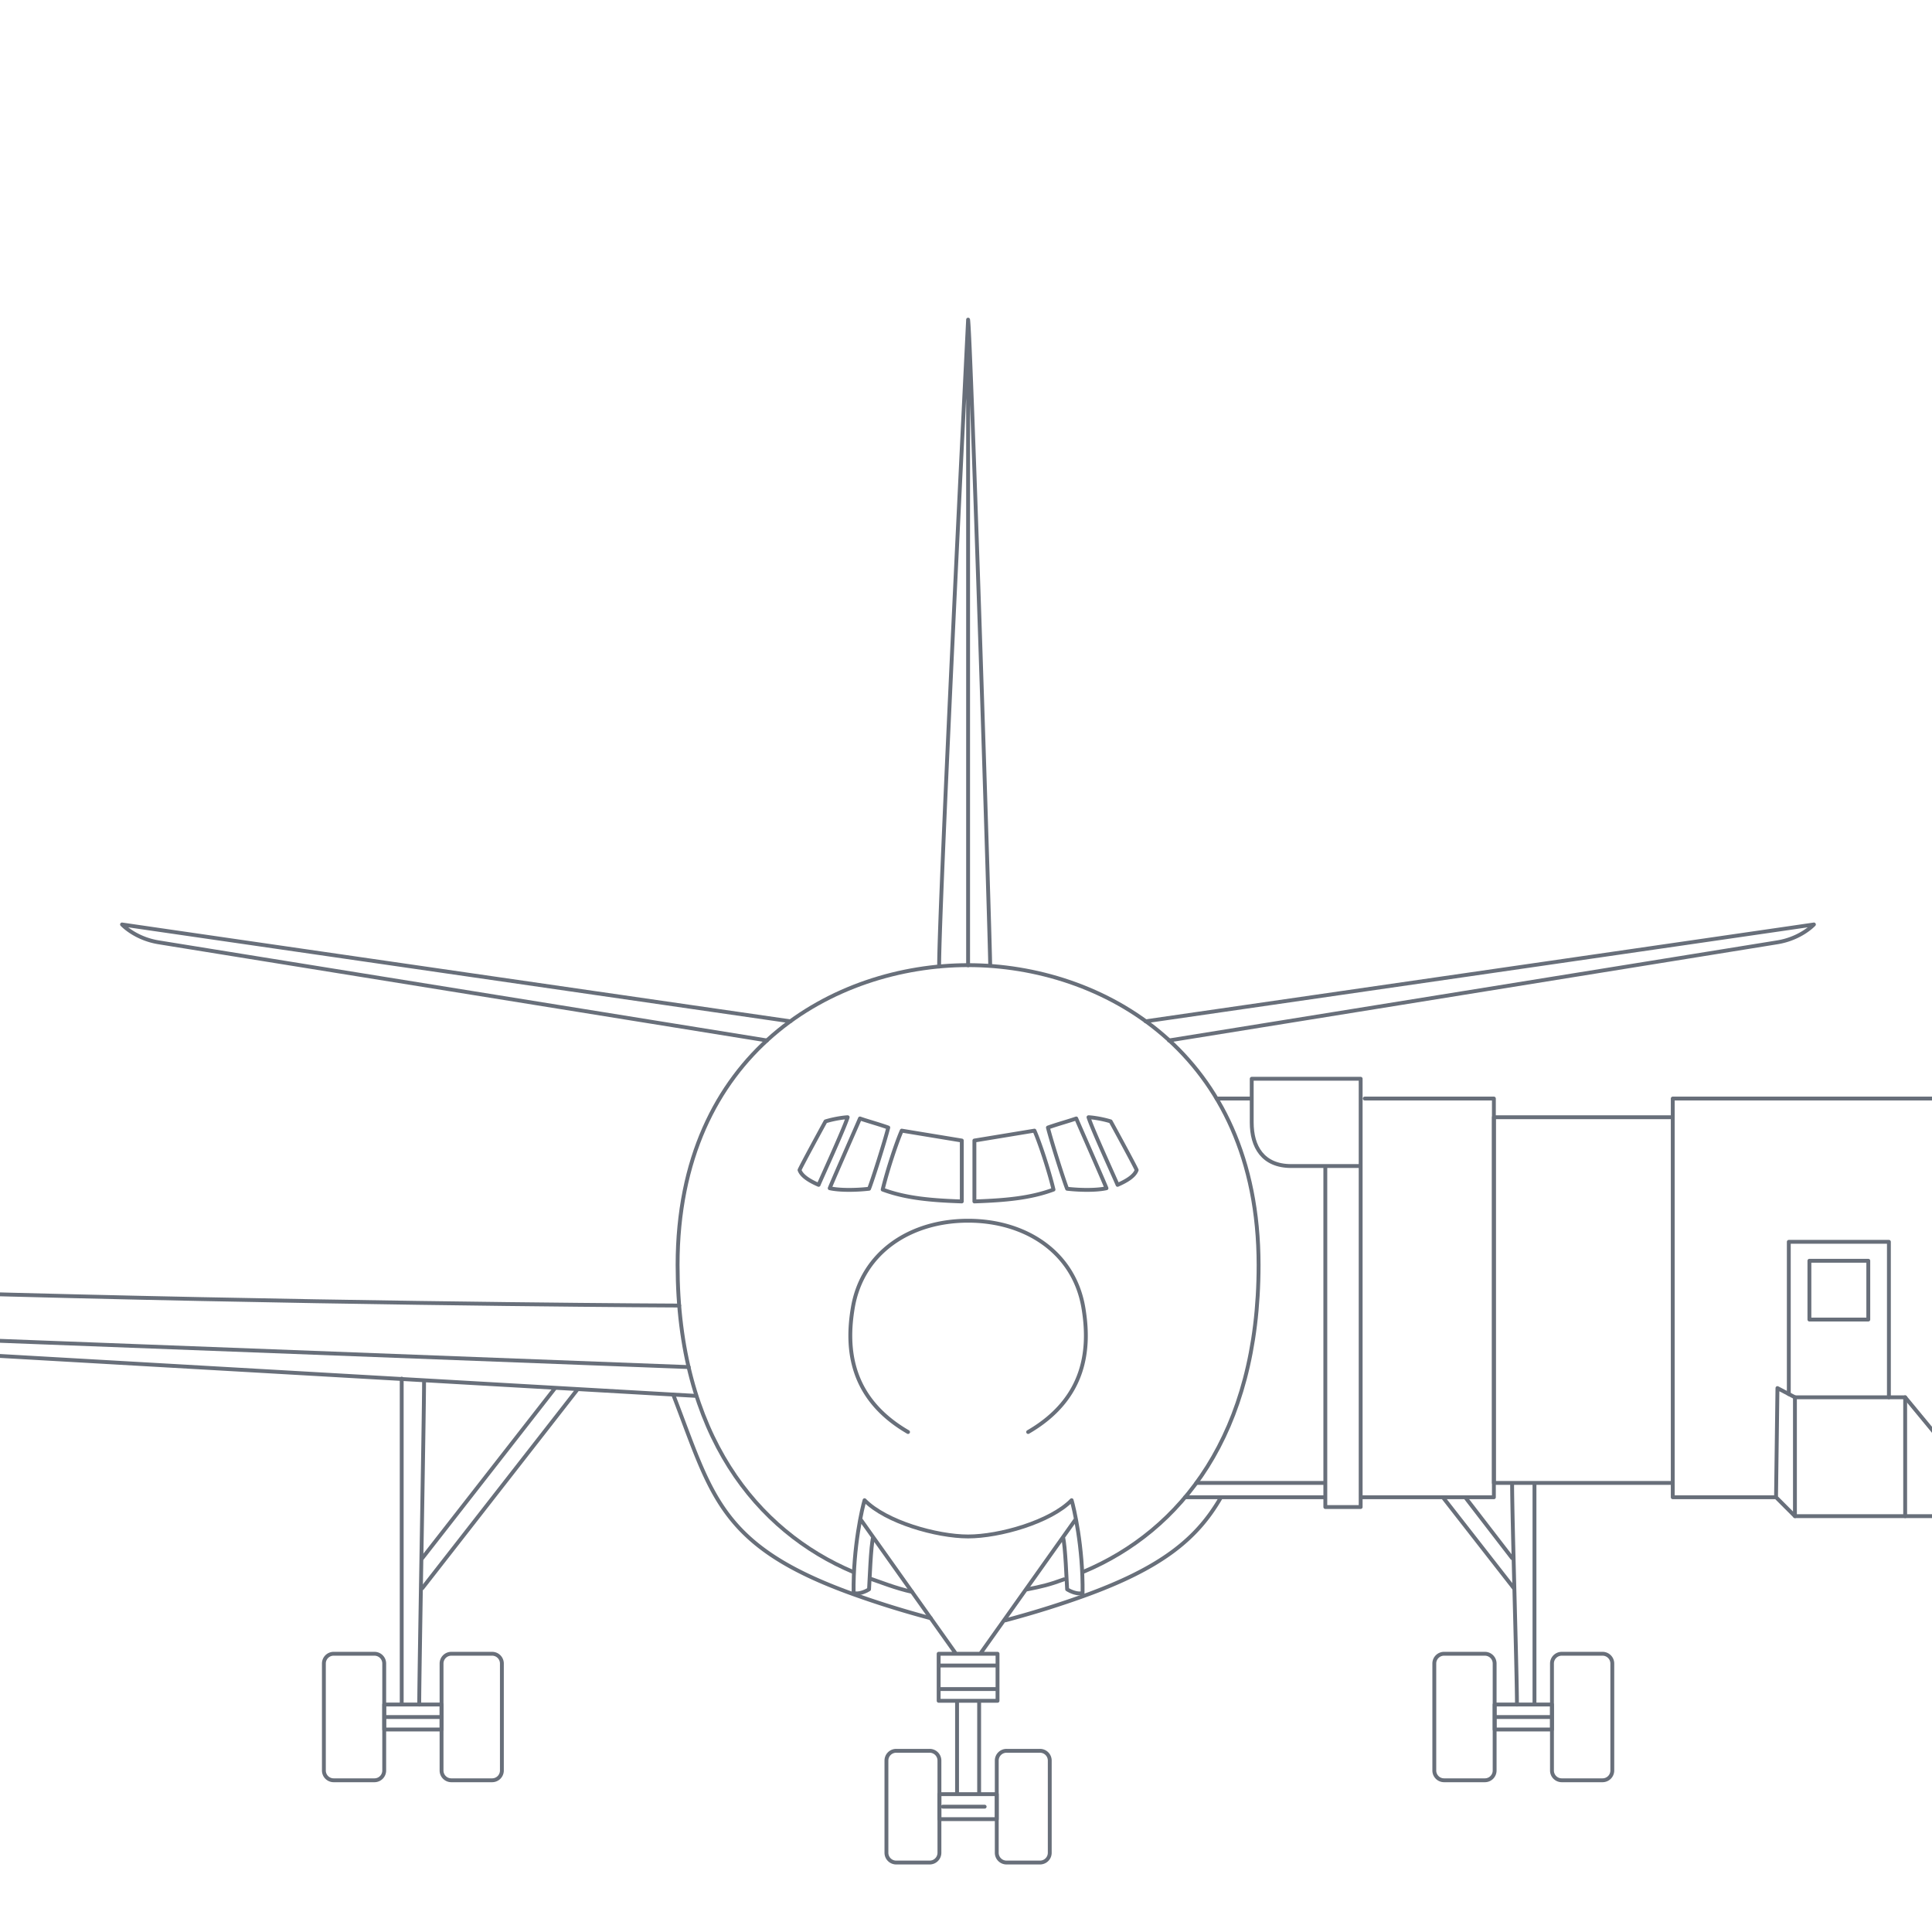 <svg xmlns="http://www.w3.org/2000/svg" xmlns:xlink="http://www.w3.org/1999/xlink" viewBox="0 0 750 750"><defs><path id="a" d="M0 0h750v750H0z"/></defs><clipPath id="b"><use xlink:href="#a" overflow="visible"/></clipPath><g clip-path="url(#b)" fill="none" stroke="#686f7a" stroke-width="1.5" stroke-linecap="round" stroke-linejoin="round" stroke-miterlimit="10"><path d="M263.67 506.814s-403.327-1.483-662.205-24.311c-90.064-7.942-188.515-23.779-188.515-23.779 28.788 14.648 90.75 23.453 115.08 27.204 148.797 22.938 392.44 35.19 392.44 35.19 7.092-7.082 10.431-9.981 16.878-14.216 12.002.155 30.717.808 51.015 2.183l-12.155 4.87v5.646l291.151 11.094"/><path d="M420.693 610.118c37.523-15.793 67.89-53.197 67.89-119.052 0-82.687-60.957-116.401-112.771-116.401s-112.771 33.713-112.771 116.401c0 65.844 30.805 103.439 68.319 119.236M398.689 617.003c5.761-1.136 8.749-1.844 14.362-3.91M338.235 612.964c3.082 1.031 9.656 3.654 15.803 4.988"/><path d="M375.813 374.718V124.08s-11.247 226.098-11.241 251.111M399.126 555.903c22.568-13.091 24.091-32.494 21.441-48.224-3.654-21.694-22.558-33.799-44.755-33.799-22.197 0-41.1 12.106-44.755 33.799-2.65 15.731-1.127 35.134 21.441 48.224M361.308 628.194c-11.721-3.136-21.354-6.22-30.043-9.336-51.84-18.586-54.825-38.295-69.747-77.003M-76.087 520.265c4.243-3.153 8.195-5.456 14.222-8.656 8.281.242 28.156 1.854 38.074 2.344M-572.662 460.773c10.685 5.75 46.215 11.569 55.831 13.36 31.782 5.917 71.959 10.623 103.437 14.874 51.147 6.908 335.849 28.063 337.813 28.234M-18.685 525.306l288.489 16.55M375.813 124.08c1.048 5.735 8.572 241.709 8.572 250.637M306.797 396.47S59.224 360.638 47.373 358.878c0 0 4.971 5.413 14.129 6.916S297.707 403.9 297.707 403.9M444.733 396.47s247.573-35.832 259.424-37.592c0 0-4.971 5.413-14.129 6.916-9.157 1.502-236.205 38.107-236.205 38.107M155.941 535.181v125.754M164.621 536.159c0 13.505-1.877 112.932-1.877 125.534M145.361 691.101h-15.839a3.79 3.79 0 0 1-3.791-3.791v-41.532a3.79 3.79 0 0 1 3.791-3.791h15.839a3.79 3.79 0 0 1 3.791 3.791v41.532a3.791 3.791 0 0 1-3.791 3.791zM191.039 691.101H175.2a3.79 3.79 0 0 1-3.791-3.791v-41.532a3.79 3.79 0 0 1 3.791-3.791h15.839a3.79 3.79 0 0 1 3.791 3.791v41.532a3.791 3.791 0 0 1-3.791 3.791z"/><path d="M149.153 661.693h22.256v9.702h-22.256zM163.95 604.861l51.304-65.732M163.95 616.53l60.011-76.888M373.366 442.754l-23.314-3.841c-1.975 4.465-5.588 15.297-7.395 22.878 8.957 3.332 18.611 4.187 30.709 4.604v-23.641zM344.823 437.716c-3.387-1.231-8.116-2.51-10.989-3.529-.452 1.149-10.236 23.305-11.742 27.08 3.65.821 9.86.821 15.279.205 1.205-2.953 6.119-18.379 7.452-23.756zM329.064 433.713c-.79 0-4.685.41-8.589 1.6-.903 1.6-9.645 17.663-10.096 18.894.899 2.566 4.43 4.447 7.405 5.753.939-2.317 9.981-21.939 11.28-26.247zM378.259 442.754l23.314-3.841c1.975 4.465 5.588 15.297 7.395 22.878-8.957 3.332-18.611 4.187-30.709 4.604v-23.641zM406.802 437.716c3.387-1.231 8.116-2.51 10.989-3.529.452 1.149 10.236 23.305 11.742 27.08-3.65.821-9.86.821-15.279.205-1.204-2.953-6.119-18.379-7.452-23.756zM422.561 433.713c.79 0 4.685.41 8.589 1.6.903 1.6 9.645 17.663 10.096 18.894-.899 2.566-4.43 4.447-7.405 5.753-.939-2.317-9.981-21.939-11.28-26.247zM360.894 723.034h-12.991a3.79 3.79 0 0 1-3.791-3.791v-35.792a3.79 3.79 0 0 1 3.791-3.791h12.991a3.79 3.79 0 0 1 3.791 3.791v35.792a3.792 3.792 0 0 1-3.791 3.791zM403.723 723.034h-12.991a3.79 3.79 0 0 1-3.791-3.791v-35.792a3.79 3.79 0 0 1 3.791-3.791h12.991a3.79 3.79 0 0 1 3.791 3.791v35.792a3.79 3.79 0 0 1-3.791 3.791z"/><path d="M364.684 696.496h22.256v9.702h-22.256zM366.026 701.347h16.216M334.045 589.784l37.053 52.203M412.664 596.711c.914 3.262 1.393 17.261 1.6 20.263 1.445.928 4.123 1.999 5.991 1.452.225-18.122-3.439-33.339-4.248-36.05-8.191 8.43-28.002 14.077-40.194 14.077-12.191 0-32.003-5.647-40.194-14.077-.81 2.711-4.474 17.928-4.248 36.05 1.867.547 4.546-.523 5.991-1.452.208-3.003.686-17.001 1.6-20.263M417.58 589.784l-37.053 52.203M364.383 641.987h22.859v18.263h-22.859zM371.527 696.387V660.25h8.572v36.137M364.684 646.553h22.257M364.684 655.684h22.257M149.794 666.544h21.615"/><path d="M390.317 629.004c11.721-3.136 21.354-6.22 30.043-9.336 30.745-11.023 44.306-22.441 53.364-37.983M595.684 576.16v84.776M587.004 576.16c0 13.505 1.877 72.931 1.877 85.533M606.264 691.101h15.839a3.79 3.79 0 0 0 3.791-3.791v-41.532a3.79 3.79 0 0 0-3.791-3.791h-15.839a3.79 3.79 0 0 0-3.791 3.791v41.532a3.791 3.791 0 0 0 3.791 3.791zM560.586 691.101h15.839a3.79 3.79 0 0 0 3.791-3.791v-41.532a3.79 3.79 0 0 0-3.791-3.791h-15.839a3.79 3.79 0 0 0-3.791 3.791v41.532a3.792 3.792 0 0 0 3.791 3.791z"/><path d="M580.216 661.693h22.256v9.702h-22.256zM587.004 604.861l-18.199-23.626M587.675 616.53l-27.548-35.295M601.831 666.544h-21.615M485.917 418.774h42.289v33.881h-26.955c-11.001 0-15.335-7.454-15.335-16.941l.001-16.94zM514.49 452.655v132.37h13.716v-132.37M514.49 575.671h-50.057M460.069 581.235h54.421M472.281 426.452h13.636M529.809 426.452h50.115v154.783h-51.718M689.457 581.235h-40.099v-5.564M750.97 556.223V426.452H649.358v7.261M690.003 538.855l6.788 3.572v46.141l-7.334-7.333z"/><path d="M696.791 542.427h42.792v46.141h-42.792"/><path d="M739.583 542.427l16.273 19.715-.532 26.426h-15.741M579.924 433.713h69.434V575.67h-69.434zM694.41 541.174v-59.099h38.86v60.352"/><path d="M702.41 489.423h22.859v22.828H702.41zM1278.045 575.658H755.574M750.97 433.713h527.075M750.97 439.7h527.075"/></g></svg>